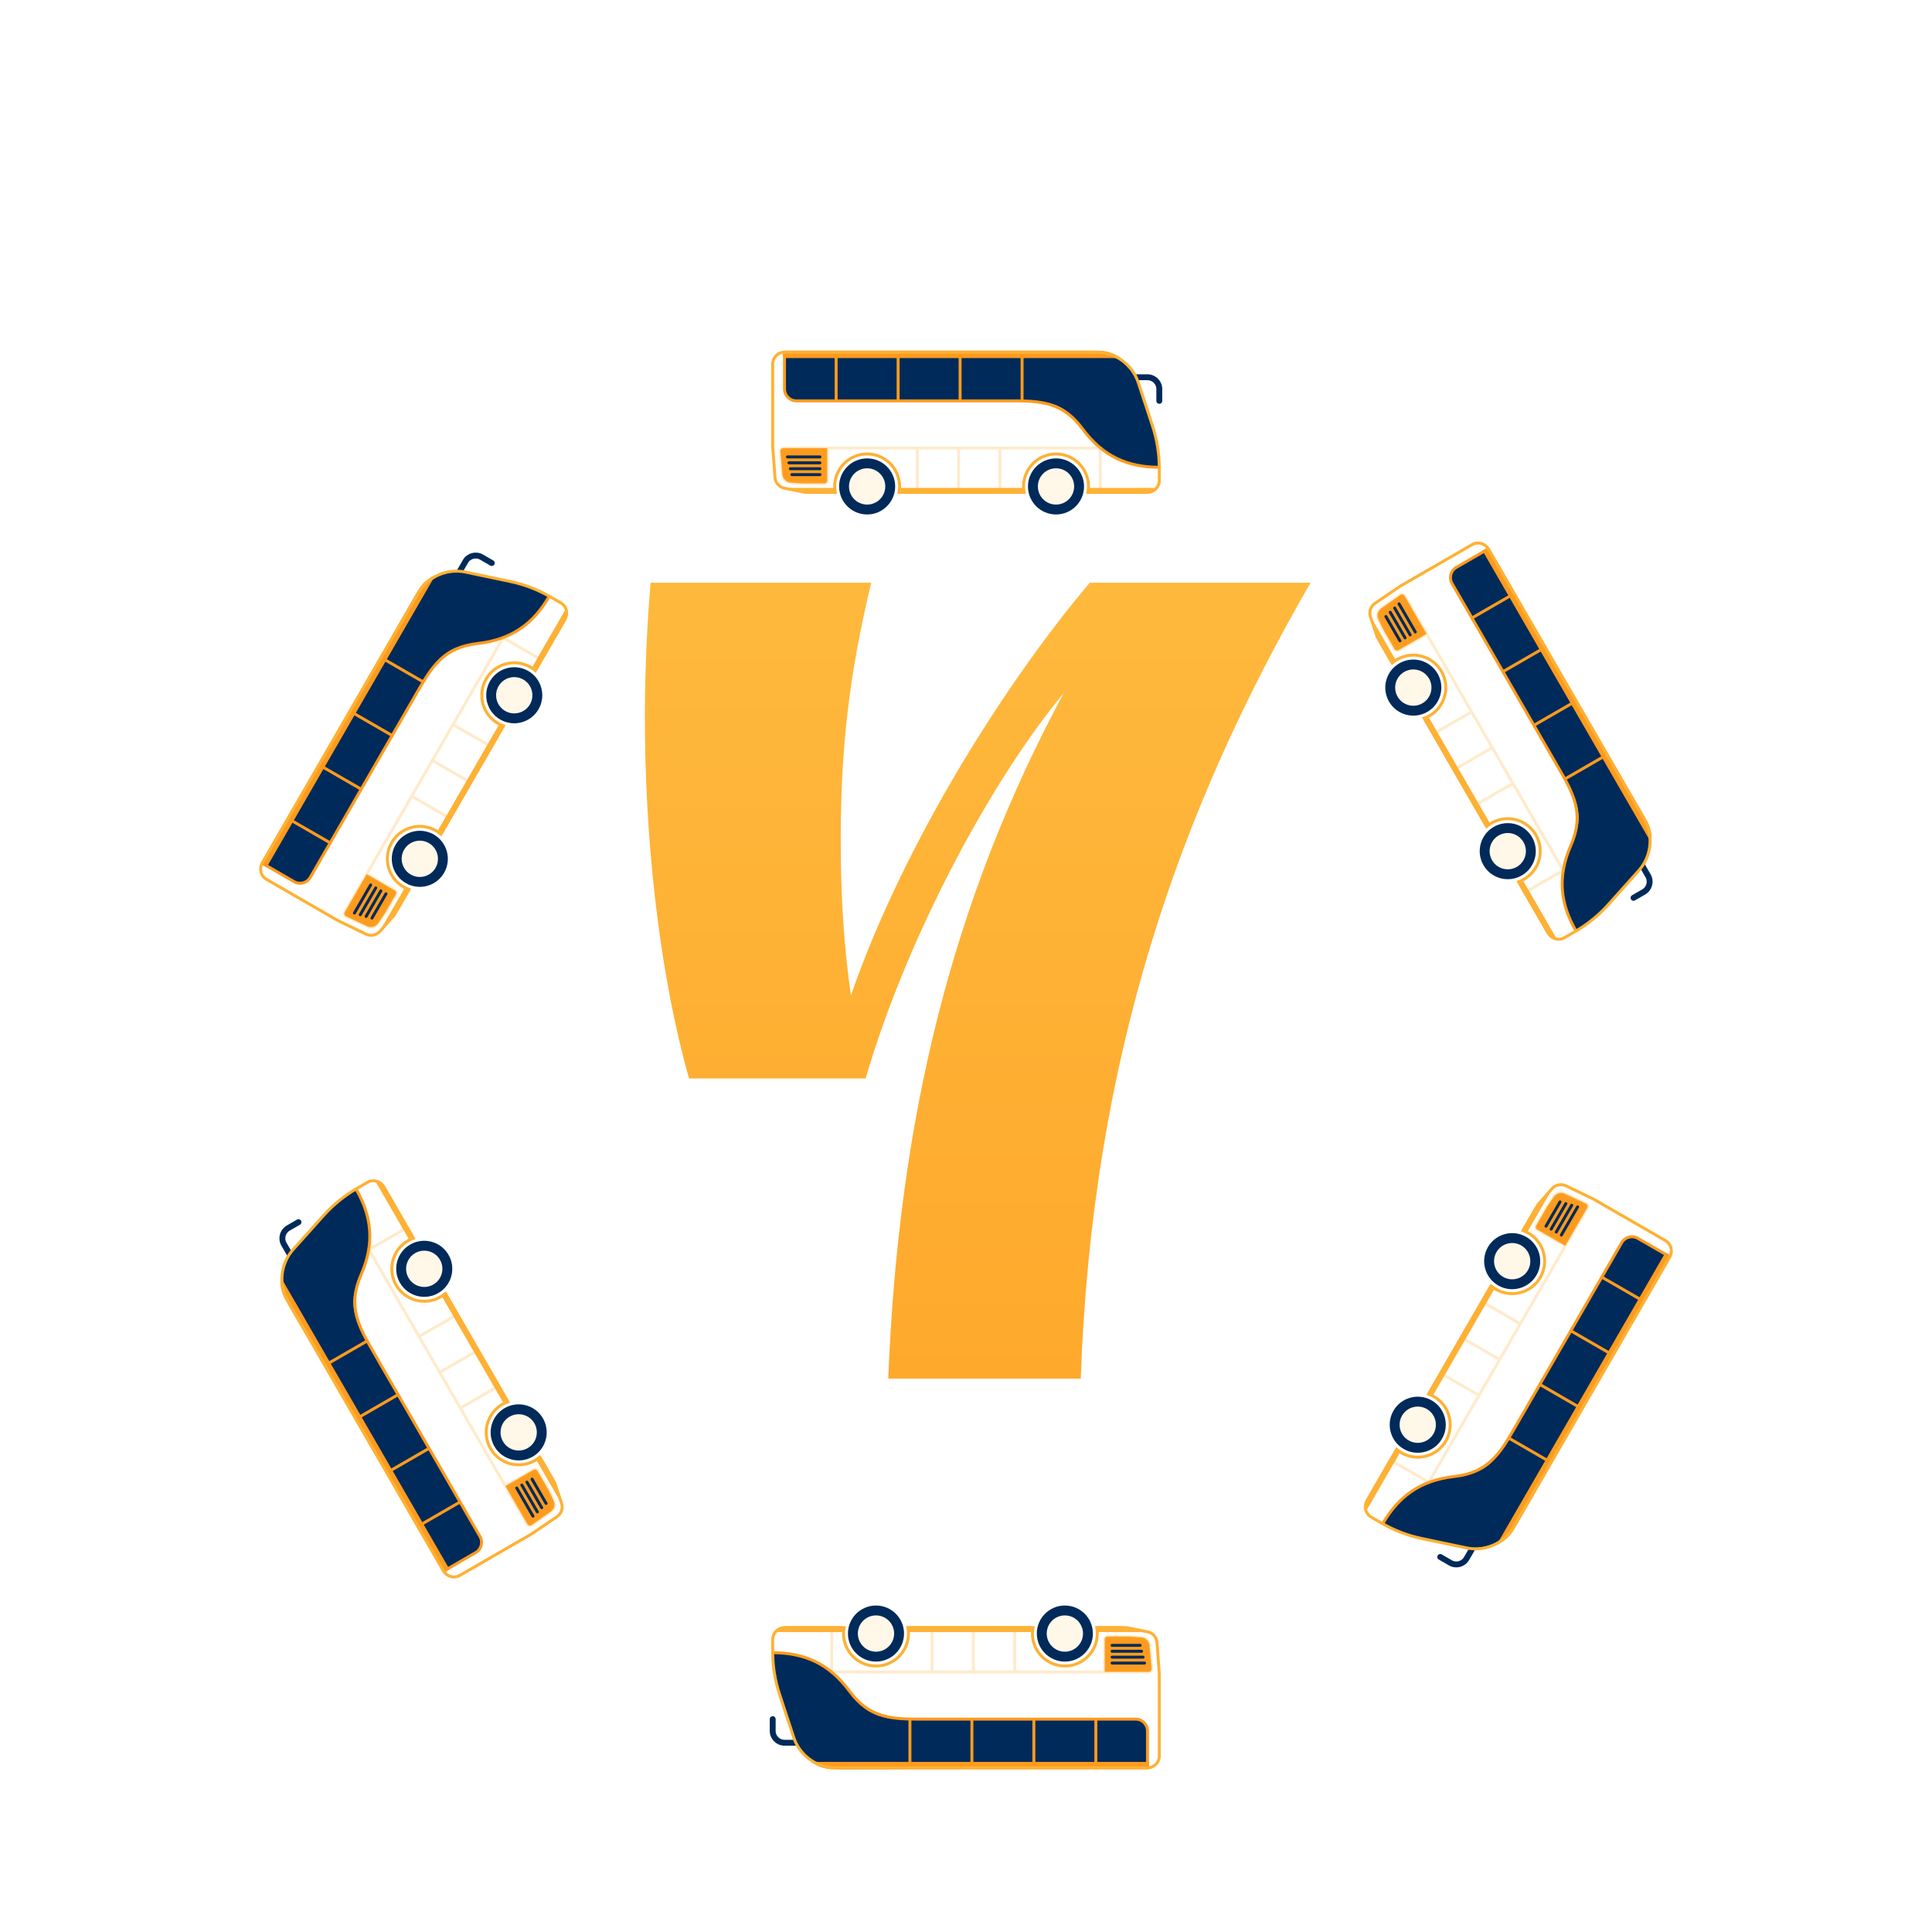 <svg width="534" height="533" viewBox="0 0 534 533" fill="none" xmlns="http://www.w3.org/2000/svg">
<path fill-rule="evenodd" clip-rule="evenodd" d="M301.218 161.071C279.312 186.841 250.213 231.786 235.19 275.157C233.314 261.957 232.376 248.756 232.376 232.101C232.376 207.586 234.566 186.841 240.822 161.071H179.801C179.176 168.929 178.238 182.13 178.238 198.472C178.238 229.587 181.68 266.988 190.441 298.1H239.259C250.524 259.442 273.681 216.071 294.024 191.557C263.041 249.073 248.334 309.414 245.517 381.071H298.714C301.842 292.13 325.94 223.926 362.238 161.071H301.218Z" fill="url(#paint0_linear_1502_16667)"/>
<g filter="url(#filter0_ddd_1502_16667)">
<path d="M313.902 74.279H317.165C318.967 74.279 320.428 75.739 320.428 77.541V80.804" stroke="#002A5A" stroke-width="1.631" stroke-linecap="round"/>
<path fill-rule="evenodd" clip-rule="evenodd" d="M303 67.345C308.288 67.345 312.977 70.742 314.625 75.766L318.557 87.748C319.796 91.523 320.427 95.472 320.427 99.446V102.828C320.427 104.63 318.966 106.09 317.164 106.09L300.703 106.091C300.8 105.562 300.851 105.016 300.851 104.459C300.851 99.504 296.834 95.486 291.878 95.486C286.923 95.486 282.906 99.504 282.906 104.459C282.906 105.016 282.956 105.562 283.054 106.091H248.499C248.596 105.562 248.647 105.016 248.647 104.459C248.647 99.504 244.63 95.486 239.674 95.486C234.719 95.486 230.702 99.504 230.702 104.459C230.702 105.016 230.752 105.562 230.85 106.091L222.545 106.09L216.819 104.945C215.382 104.658 214.313 103.448 214.205 101.987L213.572 93.447V70.608C213.572 68.806 215.033 67.345 216.835 67.345H303Z" fill="white"/>
<path d="M291.878 110.271C295.088 110.271 297.69 107.668 297.69 104.459C297.69 101.249 295.088 98.647 291.878 98.647C288.668 98.647 286.066 101.249 286.066 104.459C286.066 107.668 288.668 110.271 291.878 110.271Z" fill="#FFF7E8"/>
<path fill-rule="evenodd" clip-rule="evenodd" d="M291.878 96.71C296.158 96.71 299.627 100.179 299.627 104.459C299.627 108.739 296.158 112.208 291.878 112.208C287.598 112.208 284.129 108.739 284.129 104.459C284.129 100.179 287.598 96.71 291.878 96.71ZM291.878 99.445C289.109 99.445 286.864 101.69 286.864 104.459C286.864 107.228 289.109 109.473 291.878 109.473C294.647 109.473 296.892 107.228 296.892 104.459C296.892 101.69 294.647 99.445 291.878 99.445Z" fill="#002A5A"/>
<path d="M239.675 110.271C242.885 110.271 245.487 107.669 245.487 104.459C245.487 101.249 242.885 98.647 239.675 98.647C236.465 98.647 233.863 101.249 233.863 104.459C233.863 107.669 236.465 110.271 239.675 110.271Z" fill="#FFF7E8"/>
<path fill-rule="evenodd" clip-rule="evenodd" d="M239.675 96.71C243.954 96.71 247.424 100.179 247.424 104.459C247.424 108.739 243.954 112.208 239.675 112.208C235.395 112.208 231.926 108.739 231.926 104.459C231.926 100.179 235.395 96.71 239.675 96.71ZM239.675 99.445C236.906 99.445 234.661 101.69 234.661 104.459C234.661 107.228 236.906 109.473 239.675 109.473C242.444 109.473 244.689 107.228 244.689 104.459C244.689 101.69 242.444 99.445 239.675 99.445Z" fill="#002A5A"/>
<path fill-rule="evenodd" clip-rule="evenodd" d="M320.428 99.157C310.64 99.157 304.522 95.487 298.812 87.737C293.103 79.989 286.985 80.804 279.236 80.804C259.524 80.804 239.811 80.804 220.099 80.804C218.297 80.804 216.836 79.343 216.836 77.541V67.345L301.45 66.977C307.144 66.953 312.275 70.412 314.388 75.701C318.415 85.785 320.428 93.604 320.428 99.157Z" fill="#002A5A"/>
<path d="M231.111 80.804V68.569" stroke="#FD9B1E" stroke-width="0.816"/>
<path d="M248.24 80.804V68.569" stroke="#FD9B1E" stroke-width="0.816"/>
<path d="M265.369 80.804V68.569" stroke="#FD9B1E" stroke-width="0.816"/>
<path d="M282.498 80.804V68.569" stroke="#FD9B1E" stroke-width="0.816"/>
<path fill-rule="evenodd" clip-rule="evenodd" d="M216.43 66.938C255 66.938 284.093 66.938 303.708 66.938C305.883 66.938 307.922 67.617 309.826 68.977H216.43V66.938Z" fill="#FD9B1E"/>
<path d="M320.428 99.157C311.863 99.157 304.93 96.302 299.22 88.553C293.51 80.804 286.985 80.804 279.236 80.804C259.524 80.804 239.811 80.804 220.099 80.804C218.297 80.804 216.836 79.343 216.836 77.541V67.345" stroke="#FD9B1E" stroke-width="0.816"/>
<path fill-rule="evenodd" clip-rule="evenodd" d="M303 67.345C308.288 67.345 312.977 70.742 314.625 75.766L318.557 87.748C319.796 91.523 320.427 95.472 320.427 99.446V102.828C320.427 104.63 318.966 106.09 317.164 106.09L300.703 106.091C300.8 105.562 300.851 105.016 300.851 104.459C300.851 99.504 296.834 95.486 291.878 95.486C286.923 95.486 282.906 99.504 282.906 104.459C282.906 105.016 282.956 105.562 283.054 106.091H248.499C248.596 105.562 248.647 105.016 248.647 104.459C248.647 99.504 244.63 95.486 239.674 95.486C234.719 95.486 230.702 99.504 230.702 104.459C230.702 105.016 230.752 105.562 230.85 106.091L222.545 106.09L216.819 104.945C215.382 104.658 214.313 103.448 214.205 101.987L213.572 93.447V70.608C213.572 68.806 215.033 67.345 216.835 67.345H303Z" stroke="#FEB134" stroke-width="0.816"/>
<path d="M282.907 104.867V106.498H248.996V104.867H282.907Z" fill="#FEB134"/>
<path fill-rule="evenodd" clip-rule="evenodd" d="M228.665 93.855V102.828C228.665 103.278 228.299 103.643 227.849 103.643H221.731L218.5 103.395C217.305 103.303 216.353 102.36 216.249 101.167L215.691 94.742C215.652 94.293 215.984 93.897 216.433 93.858C216.456 93.856 216.48 93.855 216.503 93.855H225.402H228.665Z" fill="#FD9B1E"/>
<path d="M319.612 104.867L317.165 106.498H301.199V104.867H319.612Z" fill="#FEB134"/>
<path d="M230.704 104.867V106.498H223.771L216.43 104.867H230.704Z" fill="#FEB134"/>
<path opacity="0.25" d="M228.665 94.263V102.828C228.665 103.278 228.299 103.643 227.849 103.643H221.731L218.5 103.395C217.305 103.303 216.353 102.36 216.249 101.167L215.691 94.742C215.652 94.293 215.984 93.897 216.433 93.858C216.456 93.856 216.48 93.855 216.503 93.855H225.402H304.115V105.683" stroke="#FEB134" stroke-width="0.816"/>
<path d="M226.624 99.565H218.467" stroke="#002A5A" stroke-width="0.816" stroke-linecap="round"/>
<path d="M226.623 97.933H218.059" stroke="#002A5A" stroke-width="0.816" stroke-linecap="round"/>
<path d="M226.623 96.302H217.65" stroke="#002A5A" stroke-width="0.816" stroke-linecap="round"/>
<path d="M226.624 101.196H218.875" stroke="#002A5A" stroke-width="0.816" stroke-linecap="round"/>
<path opacity="0.25" d="M253.541 94.263V104.867" stroke="#FEB134" stroke-width="0.816"/>
<path opacity="0.25" d="M264.963 94.263V104.867" stroke="#FEB134" stroke-width="0.816"/>
<path opacity="0.25" d="M276.381 94.263V104.867" stroke="#FEB134" stroke-width="0.816"/>
</g>
<g filter="url(#filter1_ddd_1502_16667)">
<g clip-path="url(#clip0_1502_16667)">
<path d="M453.889 209.259L455.52 212.085C456.421 213.645 455.886 215.641 454.326 216.542L451.5 218.173" stroke="#002A5A" stroke-width="1.631" stroke-linecap="round"/>
<path fill-rule="evenodd" clip-rule="evenodd" d="M454.442 196.352C457.086 200.931 456.489 206.691 452.963 210.631L444.552 220.026C441.901 222.987 438.798 225.508 435.356 227.495L432.427 229.186C430.867 230.087 428.871 229.552 427.97 227.991L419.739 213.735C420.246 213.555 420.744 213.326 421.226 213.048C425.518 210.57 426.988 205.082 424.51 200.791C422.033 196.499 416.545 195.029 412.254 197.507C411.771 197.785 411.324 198.102 410.915 198.451L393.637 168.525C394.144 168.345 394.642 168.116 395.124 167.838C399.416 165.36 400.886 159.873 398.409 155.581C395.931 151.29 390.443 149.819 386.152 152.297C385.669 152.575 385.222 152.892 384.813 153.241L380.661 146.049L378.789 140.517C378.32 139.129 378.833 137.598 380.044 136.774L387.124 131.956L406.903 120.537C408.463 119.636 410.459 120.171 411.36 121.731L454.442 196.352Z" fill="white"/>
<path d="M411.707 208.183C413.312 210.962 416.866 211.915 419.646 210.31C422.426 208.705 423.378 205.151 421.773 202.371C420.168 199.591 416.614 198.639 413.834 200.244C411.054 201.848 410.102 205.403 411.707 208.183Z" fill="#FFF7E8"/>
<path fill-rule="evenodd" clip-rule="evenodd" d="M423.451 201.402C425.591 205.109 424.321 209.848 420.614 211.988C416.908 214.127 412.169 212.858 410.029 209.151C407.889 205.445 409.159 200.706 412.865 198.566C416.572 196.426 421.311 197.696 423.451 201.402ZM421.082 202.77C419.698 200.372 416.631 199.55 414.233 200.934C411.835 202.319 411.013 205.386 412.398 207.784C413.782 210.182 416.849 211.004 419.247 209.619C421.645 208.234 422.467 205.168 421.082 202.77Z" fill="#002A5A"/>
<path d="M385.605 162.972C387.21 165.751 390.765 166.704 393.544 165.099C396.324 163.494 397.276 159.94 395.672 157.16C394.067 154.38 390.512 153.428 387.732 155.033C384.953 156.637 384 160.192 385.605 162.972Z" fill="#FFF7E8"/>
<path fill-rule="evenodd" clip-rule="evenodd" d="M397.349 156.191C399.489 159.897 398.219 164.637 394.513 166.776C390.806 168.916 386.067 167.646 383.927 163.94C381.788 160.234 383.057 155.495 386.764 153.355C390.47 151.215 395.209 152.485 397.349 156.191ZM394.981 157.559C393.596 155.16 390.529 154.339 388.131 155.723C385.733 157.108 384.911 160.174 386.296 162.573C387.681 164.971 390.747 165.792 393.145 164.408C395.543 163.023 396.365 159.957 394.981 157.559Z" fill="#002A5A"/>
<path fill-rule="evenodd" clip-rule="evenodd" d="M435.607 227.349C430.713 218.873 430.833 211.739 434.689 202.92C438.545 194.101 434.78 189.21 430.905 182.5C421.049 165.428 411.193 148.357 401.337 131.285C400.436 129.725 400.97 127.729 402.531 126.828L411.361 121.73L453.986 194.824C456.855 199.743 456.425 205.917 452.9 210.39C446.181 218.92 440.417 224.573 435.607 227.349Z" fill="#002A5A"/>
<path d="M406.841 140.822L417.438 134.704" stroke="#FD9B1E" stroke-width="0.816"/>
<path d="M415.408 155.656L426.004 149.539" stroke="#FD9B1E" stroke-width="0.816"/>
<path d="M423.972 170.49L434.568 164.373" stroke="#FD9B1E" stroke-width="0.816"/>
<path d="M432.537 185.325L443.133 179.207" stroke="#FD9B1E" stroke-width="0.816"/>
<path fill-rule="evenodd" clip-rule="evenodd" d="M411.51 121.174C430.795 154.577 445.341 179.772 455.149 196.76C456.237 198.643 456.667 200.749 456.442 203.077L409.744 122.194L411.51 121.174Z" fill="#FD9B1E"/>
<path d="M435.608 227.349C431.325 219.932 430.331 212.5 434.187 203.681C438.043 194.861 434.78 189.21 430.906 182.499C421.049 165.428 411.193 148.356 401.337 131.285C400.436 129.724 400.971 127.729 402.531 126.828L411.361 121.73" stroke="#FD9B1E" stroke-width="0.816"/>
<path fill-rule="evenodd" clip-rule="evenodd" d="M454.442 196.352C457.086 200.931 456.489 206.69 452.963 210.63L444.552 220.025C441.901 222.986 438.798 225.507 435.356 227.494L432.427 229.185C430.867 230.086 428.871 229.551 427.97 227.991L419.739 213.735C420.246 213.554 420.744 213.326 421.226 213.047C425.518 210.569 426.988 205.082 424.51 200.79C422.033 196.499 416.545 195.028 412.254 197.506C411.771 197.785 411.324 198.101 410.915 198.45L393.637 168.525C394.144 168.344 394.642 168.116 395.124 167.837C399.416 165.359 400.886 159.872 398.409 155.58C395.931 151.289 390.443 149.818 386.152 152.296C385.669 152.575 385.222 152.891 384.813 153.24L380.661 146.048L378.789 140.516C378.32 139.128 378.833 137.598 380.044 136.773L387.124 131.956L406.903 120.536C408.463 119.635 410.459 120.17 411.36 121.73L454.442 196.352Z" stroke="#FEB134" stroke-width="0.816"/>
<path d="M411.901 197.71L410.488 198.525L393.533 169.158L394.945 168.342L411.901 197.71Z" fill="#FEB134"/>
<path fill-rule="evenodd" clip-rule="evenodd" d="M394.317 145.229L386.546 149.715C386.156 149.94 385.657 149.807 385.432 149.417L382.373 144.119L380.973 141.196C380.455 140.115 380.795 138.819 381.777 138.133L387.062 134.436C387.431 134.178 387.94 134.268 388.198 134.637C388.212 134.657 388.224 134.676 388.236 134.697L392.685 142.403L394.317 145.229Z" fill="#FD9B1E"/>
<path d="M430.255 229.498L427.619 228.195L419.636 214.368L421.049 213.552L430.255 229.498Z" fill="#FEB134"/>
<path d="M385.799 152.501L384.387 153.316L380.92 147.312L378.662 140.138L385.799 152.501Z" fill="#FEB134"/>
<path opacity="0.25" d="M393.963 145.433L386.546 149.715C386.156 149.94 385.657 149.807 385.432 149.417L382.373 144.119L380.973 141.196C380.455 140.115 380.795 138.819 381.777 138.133L387.062 134.436C387.431 134.178 387.94 134.268 388.198 134.637C388.212 134.657 388.224 134.676 388.236 134.697L392.685 142.403L432.042 210.571L421.799 216.485" stroke="#FEB134" stroke-width="0.816"/>
<path d="M388.352 146.316L384.273 139.252" stroke="#002A5A" stroke-width="0.816" stroke-linecap="round"/>
<path d="M389.765 145.5L385.482 138.083" stroke="#002A5A" stroke-width="0.816" stroke-linecap="round"/>
<path d="M391.176 144.684L386.689 136.913" stroke="#002A5A" stroke-width="0.816" stroke-linecap="round"/>
<path d="M386.939 147.132L383.064 140.421" stroke="#002A5A" stroke-width="0.816" stroke-linecap="round"/>
<path opacity="0.25" d="M406.402 166.977L397.219 172.279" stroke="#FEB134" stroke-width="0.816"/>
<path opacity="0.25" d="M412.113 176.868L402.93 182.17" stroke="#FEB134" stroke-width="0.816"/>
<path opacity="0.25" d="M417.822 186.757L408.639 192.059" stroke="#FEB134" stroke-width="0.816"/>
</g>
</g>
<g filter="url(#filter2_ddd_1502_16667)">
<g clip-path="url(#clip1_1502_16667)">
<path d="M406.988 397.981L405.357 400.807C404.456 402.367 402.46 402.902 400.9 402.001L398.074 400.37" stroke="#002A5A" stroke-width="1.631" stroke-linecap="round"/>
<path fill-rule="evenodd" clip-rule="evenodd" d="M418.442 392.007C415.799 396.586 410.512 398.949 405.337 397.864L392.995 395.278C389.106 394.463 385.37 393.036 381.929 391.049L379 389.358C377.44 388.457 376.905 386.461 377.806 384.901L386.037 370.644C386.446 370.993 386.893 371.31 387.376 371.589C391.667 374.066 397.155 372.596 399.632 368.304C402.11 364.013 400.64 358.525 396.348 356.048C395.866 355.769 395.368 355.54 394.861 355.36L412.138 325.435C412.548 325.783 412.995 326.1 413.478 326.379C417.769 328.856 423.257 327.386 425.734 323.094C428.212 318.803 426.742 313.315 422.45 310.838C421.968 310.559 421.47 310.33 420.963 310.15L425.116 302.958L428.971 298.572C429.938 297.471 431.52 297.15 432.84 297.787L440.551 301.509L460.331 312.929C461.891 313.83 462.426 315.825 461.525 317.386L418.442 392.007Z" fill="white"/>
<path d="M386.829 360.913C385.224 363.693 386.176 367.247 388.956 368.852C391.736 370.457 395.29 369.505 396.895 366.725C398.5 363.945 397.547 360.391 394.768 358.786C391.988 357.181 388.434 358.134 386.829 360.913Z" fill="#FFF7E8"/>
<path fill-rule="evenodd" clip-rule="evenodd" d="M398.573 367.693C396.433 371.399 391.694 372.669 387.987 370.529C384.281 368.39 383.011 363.65 385.151 359.944C387.291 356.238 392.03 354.968 395.736 357.108C399.443 359.248 400.713 363.987 398.573 367.693ZM396.204 366.326C397.589 363.927 396.767 360.861 394.369 359.476C391.971 358.092 388.904 358.913 387.52 361.311C386.135 363.71 386.957 366.776 389.355 368.161C391.753 369.545 394.82 368.724 396.204 366.326Z" fill="#002A5A"/>
<path d="M412.93 315.702C411.325 318.482 412.278 322.036 415.057 323.641C417.837 325.246 421.392 324.294 422.996 321.514C424.601 318.734 423.649 315.18 420.869 313.575C418.089 311.97 414.535 312.923 412.93 315.702Z" fill="#FFF7E8"/>
<path fill-rule="evenodd" clip-rule="evenodd" d="M424.674 322.482C422.534 326.189 417.795 327.459 414.089 325.319C410.383 323.179 409.113 318.44 411.253 314.733C413.392 311.027 418.132 309.757 421.838 311.897C425.544 314.037 426.814 318.776 424.674 322.482ZM422.306 321.115C423.69 318.717 422.869 315.65 420.471 314.266C418.072 312.881 415.006 313.703 413.621 316.101C412.237 318.499 413.058 321.566 415.456 322.95C417.855 324.335 420.921 323.513 422.306 321.115Z" fill="#002A5A"/>
<path fill-rule="evenodd" clip-rule="evenodd" d="M382.181 391.195C387.075 382.718 393.313 379.255 402.879 378.185C412.444 377.115 414.797 371.409 418.671 364.698C428.528 347.626 438.384 330.555 448.24 313.483C449.141 311.923 451.136 311.388 452.697 312.289L461.527 317.387L419.539 390.849C416.713 395.793 411.151 398.507 405.515 397.692C394.768 396.137 386.991 393.972 382.181 391.195Z" fill="#002A5A"/>
<path d="M442.734 323.02L453.33 329.137" stroke="#FD9B1E" stroke-width="0.816"/>
<path d="M434.168 337.854L444.764 343.972" stroke="#FD9B1E" stroke-width="0.816"/>
<path d="M425.603 352.688L436.199 358.806" stroke="#FD9B1E" stroke-width="0.816"/>
<path d="M417.039 367.522L427.635 373.64" stroke="#FD9B1E" stroke-width="0.816"/>
<path fill-rule="evenodd" clip-rule="evenodd" d="M462.082 317.238C442.797 350.64 428.25 375.836 418.443 392.823C417.355 394.707 415.747 396.133 413.618 397.101L460.316 316.218L462.082 317.238Z" fill="#FD9B1E"/>
<path d="M382.181 391.195C386.464 383.778 392.403 379.201 401.969 378.13C411.534 377.06 414.797 371.409 418.672 364.698C428.528 347.626 438.384 330.555 448.24 313.483C449.141 311.923 451.137 311.388 452.697 312.289L461.527 317.387" stroke="#FD9B1E" stroke-width="0.816"/>
<path fill-rule="evenodd" clip-rule="evenodd" d="M418.442 392.007C415.799 396.586 410.512 398.949 405.337 397.864L392.995 395.278C389.106 394.463 385.37 393.036 381.929 391.049L379 389.358C377.44 388.457 376.905 386.461 377.806 384.901L386.037 370.644C386.446 370.993 386.893 371.31 387.376 371.589C391.667 374.066 397.155 372.596 399.632 368.304C402.11 364.013 400.64 358.525 396.348 356.048C395.866 355.769 395.368 355.54 394.861 355.36L412.138 325.435C412.548 325.783 412.995 326.1 413.478 326.379C417.769 328.856 423.257 327.386 425.734 323.094C428.212 318.803 426.742 313.315 422.45 310.838C421.968 310.559 421.47 310.33 420.963 310.15L425.116 302.958L428.971 298.572C429.938 297.471 431.52 297.15 432.84 297.787L440.551 301.509L460.331 312.929C461.891 313.83 462.426 315.825 461.525 317.386L418.442 392.007Z" stroke="#FEB134" stroke-width="0.816"/>
<path d="M395.996 355.845L394.583 355.029L411.538 325.662L412.951 326.477L395.996 355.845Z" fill="#FEB134"/>
<path fill-rule="evenodd" clip-rule="evenodd" d="M432.652 314.375L424.882 309.889C424.492 309.663 424.358 309.165 424.583 308.774L427.642 303.476L429.473 300.802C430.15 299.814 431.442 299.46 432.528 299.967L438.371 302.696C438.78 302.887 438.956 303.372 438.765 303.78C438.755 303.802 438.745 303.822 438.733 303.843L434.283 311.549L432.652 314.375Z" fill="#FD9B1E"/>
<path d="M377.643 387.633L377.454 384.698L385.437 370.872L386.85 371.688L377.643 387.633Z" fill="#FEB134"/>
<path d="M422.097 310.636L420.684 309.82L424.151 303.816L429.234 298.274L422.097 310.636Z" fill="#FEB134"/>
<path opacity="0.25" d="M432.299 314.171L424.882 309.889C424.492 309.663 424.358 309.165 424.583 308.774L427.642 303.476L429.473 300.802C430.15 299.814 431.442 299.46 432.528 299.967L438.371 302.696C438.78 302.887 438.956 303.372 438.765 303.78C438.755 303.802 438.745 303.822 438.733 303.843L434.283 311.549L394.927 379.717L384.684 373.804" stroke="#FEB134" stroke-width="0.816"/>
<path d="M428.73 309.753L432.809 302.689" stroke="#002A5A" stroke-width="0.816" stroke-linecap="round"/>
<path d="M430.141 310.568L434.424 303.151" stroke="#002A5A" stroke-width="0.816" stroke-linecap="round"/>
<path d="M431.555 311.383L436.041 303.613" stroke="#002A5A" stroke-width="0.816" stroke-linecap="round"/>
<path d="M427.315 308.937L431.189 302.226" stroke="#002A5A" stroke-width="0.816" stroke-linecap="round"/>
<path opacity="0.25" d="M419.861 335.714L410.678 330.412" stroke="#FEB134" stroke-width="0.816"/>
<path opacity="0.25" d="M414.15 345.605L404.967 340.303" stroke="#FEB134" stroke-width="0.816"/>
<path opacity="0.25" d="M408.441 355.495L399.258 350.193" stroke="#FEB134" stroke-width="0.816"/>
</g>
</g>
<g filter="url(#filter3_ddd_1502_16667)">
<path d="M220.098 451.721L216.835 451.721C215.033 451.721 213.572 450.261 213.572 448.459L213.572 445.196" stroke="#002A5A" stroke-width="1.631" stroke-linecap="round"/>
<path fill-rule="evenodd" clip-rule="evenodd" d="M231 458.655C225.712 458.655 221.023 455.258 219.375 450.234L215.443 438.252C214.204 434.477 213.573 430.528 213.573 426.554L213.573 423.172C213.573 421.37 215.034 419.91 216.836 419.91L233.297 419.909C233.2 420.438 233.149 420.984 233.149 421.541C233.149 426.496 237.166 430.513 242.122 430.513C247.077 430.513 251.094 426.496 251.094 421.541C251.094 420.984 251.044 420.438 250.946 419.909L285.501 419.909C285.404 420.438 285.353 420.984 285.353 421.541C285.353 426.496 289.37 430.513 294.326 430.513C299.281 430.513 303.298 426.496 303.298 421.541C303.298 420.984 303.248 420.438 303.15 419.909L311.455 419.91L317.181 421.055C318.618 421.342 319.687 422.552 319.795 424.013L320.428 432.553L320.428 455.392C320.428 457.194 318.967 458.655 317.165 458.655L231 458.655Z" fill="white"/>
<path d="M242.122 415.73C238.912 415.73 236.31 418.332 236.31 421.542C236.31 424.751 238.912 427.353 242.122 427.353C245.332 427.353 247.934 424.751 247.934 421.542C247.934 418.332 245.332 415.73 242.122 415.73Z" fill="#FFF7E8"/>
<path fill-rule="evenodd" clip-rule="evenodd" d="M242.122 429.29C237.842 429.29 234.373 425.821 234.373 421.541C234.373 417.262 237.842 413.792 242.122 413.792C246.402 413.792 249.871 417.262 249.871 421.541C249.871 425.821 246.402 429.29 242.122 429.29ZM242.122 426.555C244.891 426.555 247.136 424.31 247.136 421.541C247.136 418.772 244.891 416.527 242.122 416.527C239.353 416.527 237.108 418.772 237.108 421.541C237.108 424.31 239.353 426.555 242.122 426.555Z" fill="#002A5A"/>
<path d="M294.325 415.729C291.115 415.729 288.513 418.332 288.513 421.541C288.513 424.751 291.115 427.353 294.325 427.353C297.535 427.353 300.137 424.751 300.137 421.541C300.137 418.332 297.535 415.729 294.325 415.729Z" fill="#FFF7E8"/>
<path fill-rule="evenodd" clip-rule="evenodd" d="M294.325 429.29C290.046 429.29 286.576 425.821 286.576 421.541C286.576 417.262 290.046 413.792 294.325 413.792C298.605 413.792 302.074 417.262 302.074 421.541C302.074 425.821 298.605 429.29 294.325 429.29ZM294.325 426.555C297.094 426.555 299.339 424.31 299.339 421.541C299.339 418.772 297.094 416.527 294.325 416.527C291.556 416.527 289.311 418.772 289.311 421.541C289.311 424.31 291.556 426.555 294.325 426.555Z" fill="#002A5A"/>
<path fill-rule="evenodd" clip-rule="evenodd" d="M213.572 426.843C223.36 426.843 229.478 430.514 235.188 438.263C240.897 446.012 247.015 445.196 254.764 445.196C274.476 445.196 294.189 445.196 313.901 445.196C315.703 445.196 317.164 446.657 317.164 448.459L317.164 458.655L232.55 459.023C226.856 459.047 221.725 455.588 219.612 450.299C215.585 440.215 213.572 432.396 213.572 426.843Z" fill="#002A5A"/>
<path d="M302.889 445.196L302.889 457.431" stroke="#FD9B1E" stroke-width="0.816"/>
<path d="M285.76 445.196L285.76 457.431" stroke="#FD9B1E" stroke-width="0.816"/>
<path d="M268.631 445.196L268.631 457.431" stroke="#FD9B1E" stroke-width="0.816"/>
<path d="M251.502 445.196L251.502 457.431" stroke="#FD9B1E" stroke-width="0.816"/>
<path fill-rule="evenodd" clip-rule="evenodd" d="M317.57 459.063C279 459.063 249.907 459.063 230.292 459.063C228.117 459.063 226.078 458.383 224.174 457.023L317.57 457.023L317.57 459.063Z" fill="#FD9B1E"/>
<path d="M213.572 426.843C222.137 426.843 229.07 429.698 234.78 437.447C240.49 445.196 247.015 445.196 254.764 445.196C274.476 445.196 294.189 445.196 313.901 445.196C315.703 445.196 317.164 446.657 317.164 448.459L317.164 458.655" stroke="#FD9B1E" stroke-width="0.816"/>
<path fill-rule="evenodd" clip-rule="evenodd" d="M231 458.655C225.712 458.655 221.023 455.258 219.375 450.234L215.443 438.252C214.204 434.477 213.573 430.528 213.573 426.554L213.573 423.172C213.573 421.37 215.034 419.91 216.836 419.91L233.297 419.909C233.2 420.438 233.149 420.984 233.149 421.541C233.149 426.496 237.166 430.514 242.122 430.514C247.077 430.514 251.094 426.496 251.094 421.541C251.094 420.984 251.044 420.438 250.946 419.909L285.501 419.909C285.404 420.438 285.353 420.984 285.353 421.541C285.353 426.496 289.37 430.514 294.326 430.514C299.281 430.514 303.298 426.496 303.298 421.541C303.298 420.984 303.248 420.438 303.15 419.909L311.455 419.91L317.181 421.055C318.618 421.342 319.687 422.552 319.795 424.013L320.428 432.553L320.428 455.392C320.428 457.194 318.967 458.655 317.165 458.655L231 458.655Z" stroke="#FEB134" stroke-width="0.816"/>
<path d="M251.093 421.133L251.093 419.502L285.004 419.502L285.004 421.133L251.093 421.133Z" fill="#FEB134"/>
<path fill-rule="evenodd" clip-rule="evenodd" d="M305.335 432.145L305.335 423.172C305.335 422.722 305.701 422.357 306.151 422.357L312.269 422.357L315.5 422.605C316.695 422.697 317.647 423.64 317.751 424.833L318.309 431.259C318.348 431.707 318.016 432.103 317.567 432.142C317.544 432.144 317.52 432.145 317.497 432.145L308.598 432.145L305.335 432.145Z" fill="#FD9B1E"/>
<path d="M214.388 421.133L216.835 419.502L232.801 419.502L232.801 421.133L214.388 421.133Z" fill="#FEB134"/>
<path d="M303.296 421.133L303.296 419.502L310.229 419.502L317.57 421.133L303.296 421.133Z" fill="#FEB134"/>
<path opacity="0.25" d="M305.335 431.737L305.335 423.172C305.335 422.722 305.701 422.357 306.151 422.357L312.269 422.357L315.5 422.605C316.695 422.697 317.647 423.64 317.751 424.833L318.309 431.259C318.348 431.707 318.016 432.103 317.567 432.142C317.544 432.144 317.52 432.145 317.497 432.145L308.598 432.145L229.885 432.145L229.885 420.317" stroke="#FEB134" stroke-width="0.816"/>
<path d="M307.376 426.436L315.533 426.436" stroke="#002A5A" stroke-width="0.816" stroke-linecap="round"/>
<path d="M307.377 428.067L315.941 428.067" stroke="#002A5A" stroke-width="0.816" stroke-linecap="round"/>
<path d="M307.377 429.698L316.35 429.698" stroke="#002A5A" stroke-width="0.816" stroke-linecap="round"/>
<path d="M307.376 424.804L315.125 424.804" stroke="#002A5A" stroke-width="0.816" stroke-linecap="round"/>
<path opacity="0.25" d="M280.459 431.737L280.459 421.133" stroke="#FEB134" stroke-width="0.816"/>
<path opacity="0.25" d="M269.037 431.737L269.037 421.133" stroke="#FEB134" stroke-width="0.816"/>
<path opacity="0.25" d="M257.619 431.737L257.619 421.133" stroke="#FEB134" stroke-width="0.816"/>
</g>
<g filter="url(#filter4_ddd_1502_16667)">
<g clip-path="url(#clip2_1502_16667)">
<path d="M80.111 316.741L78.48 313.915C77.579 312.355 78.114 310.359 79.674 309.458L82.5 307.827" stroke="#002A5A" stroke-width="1.631" stroke-linecap="round"/>
<path fill-rule="evenodd" clip-rule="evenodd" d="M79.558 329.648C76.914 325.069 77.511 319.309 81.037 315.37L89.448 305.974C92.099 303.013 95.203 300.492 98.644 298.505L101.573 296.815C103.133 295.914 105.129 296.448 106.03 298.009L114.261 312.265C113.754 312.445 113.256 312.674 112.774 312.953C108.482 315.43 107.012 320.918 109.49 325.209C111.967 329.501 117.455 330.971 121.746 328.493C122.229 328.215 122.676 327.898 123.085 327.549L140.363 357.475C139.856 357.655 139.358 357.884 138.876 358.162C134.584 360.64 133.114 366.128 135.591 370.419C138.069 374.711 143.557 376.181 147.848 373.703C148.331 373.425 148.778 373.108 149.187 372.759L153.339 379.952L155.211 385.483C155.68 386.871 155.167 388.402 153.956 389.226L146.876 394.044L127.097 405.463C125.537 406.364 123.541 405.83 122.64 404.269L79.558 329.648Z" fill="white"/>
<path d="M122.293 317.817C120.688 315.038 117.134 314.085 114.354 315.69C111.574 317.295 110.622 320.849 112.227 323.629C113.832 326.409 117.386 327.361 120.166 325.756C122.946 324.152 123.898 320.597 122.293 317.817Z" fill="#FFF7E8"/>
<path fill-rule="evenodd" clip-rule="evenodd" d="M110.549 324.598C108.409 320.892 109.679 316.152 113.386 314.013C117.092 311.873 121.831 313.143 123.971 316.849C126.111 320.555 124.841 325.294 121.135 327.434C117.428 329.574 112.689 328.304 110.549 324.598ZM112.918 323.231C114.302 325.629 117.369 326.45 119.767 325.066C122.165 323.681 122.987 320.615 121.602 318.216C120.218 315.818 117.151 314.997 114.753 316.381C112.355 317.766 111.533 320.832 112.918 323.231Z" fill="#002A5A"/>
<path d="M148.395 363.028C146.79 360.248 143.235 359.296 140.456 360.901C137.676 362.506 136.724 366.06 138.328 368.84C139.933 371.62 143.488 372.572 146.268 370.967C149.047 369.362 150 365.808 148.395 363.028Z" fill="#FFF7E8"/>
<path fill-rule="evenodd" clip-rule="evenodd" d="M136.651 369.809C134.511 366.103 135.781 361.363 139.487 359.224C143.194 357.084 147.933 358.354 150.073 362.06C152.212 365.766 150.943 370.505 147.236 372.645C143.53 374.785 138.791 373.515 136.651 369.809ZM139.019 368.441C140.404 370.84 143.471 371.661 145.869 370.277C148.267 368.892 149.089 365.826 147.704 363.427C146.319 361.029 143.253 360.208 140.855 361.592C138.457 362.977 137.635 366.043 139.019 368.441Z" fill="#002A5A"/>
<path fill-rule="evenodd" clip-rule="evenodd" d="M98.393 298.651C103.287 307.127 103.167 314.261 99.311 323.08C95.455 331.899 99.22 336.79 103.095 343.5C112.951 360.572 122.807 377.643 132.663 394.715C133.564 396.275 133.03 398.271 131.469 399.172L122.639 404.27L80.014 331.176C77.145 326.257 77.575 320.083 81.1 315.61C87.819 307.08 93.583 301.427 98.393 298.651Z" fill="#002A5A"/>
<path d="M127.159 385.178L116.562 391.296" stroke="#FD9B1E" stroke-width="0.816"/>
<path d="M118.594 370.344L107.998 376.461" stroke="#FD9B1E" stroke-width="0.816"/>
<path d="M110.028 355.509L99.432 361.627" stroke="#FD9B1E" stroke-width="0.816"/>
<path d="M101.463 340.675L90.867 346.793" stroke="#FD9B1E" stroke-width="0.816"/>
<path fill-rule="evenodd" clip-rule="evenodd" d="M122.49 404.826C103.205 371.423 88.659 346.228 78.851 329.24C77.763 327.357 77.332 325.251 77.558 322.923L124.256 403.806L122.49 404.826Z" fill="#FD9B1E"/>
<path d="M98.392 298.651C102.675 306.068 103.669 313.5 99.813 322.319C95.957 331.138 99.22 336.79 103.094 343.501C112.951 360.572 122.807 377.643 132.663 394.715C133.564 396.275 133.029 398.271 131.469 399.172L122.639 404.27" stroke="#FD9B1E" stroke-width="0.816"/>
<path fill-rule="evenodd" clip-rule="evenodd" d="M79.558 329.649C76.914 325.069 77.511 319.31 81.037 315.37L89.448 305.975C92.099 303.014 95.203 300.493 98.644 298.506L101.573 296.815C103.133 295.914 105.129 296.449 106.03 298.009L114.261 312.265C113.754 312.446 113.256 312.675 112.774 312.953C108.482 315.431 107.012 320.918 109.49 325.21C111.967 329.501 117.455 330.972 121.746 328.494C122.229 328.215 122.676 327.899 123.085 327.55L140.363 357.475C139.856 357.656 139.358 357.884 138.876 358.163C134.584 360.641 133.114 366.128 135.591 370.42C138.069 374.711 143.557 376.182 147.848 373.704C148.331 373.425 148.778 373.109 149.187 372.76L153.339 379.952L155.211 385.484C155.68 386.872 155.167 388.402 153.956 389.227L146.876 394.044L127.097 405.464C125.537 406.365 123.541 405.83 122.64 404.27L79.558 329.649Z" stroke="#FEB134" stroke-width="0.816"/>
<path d="M122.099 328.291L123.512 327.475L140.467 356.843L139.055 357.658L122.099 328.291Z" fill="#FEB134"/>
<path fill-rule="evenodd" clip-rule="evenodd" d="M139.683 380.771L147.454 376.285C147.844 376.06 148.343 376.193 148.568 376.584L151.627 381.882L153.027 384.805C153.545 385.885 153.205 387.181 152.223 387.867L146.938 391.564C146.569 391.822 146.06 391.732 145.802 391.363C145.788 391.344 145.776 391.324 145.764 391.303L141.315 383.597L139.683 380.771Z" fill="#FD9B1E"/>
<path d="M103.745 296.502L106.381 297.806L114.364 311.632L112.951 312.448L103.745 296.502Z" fill="#FEB134"/>
<path d="M148.201 373.5L149.613 372.684L153.08 378.688L155.338 385.862L148.201 373.5Z" fill="#FEB134"/>
<path opacity="0.25" d="M140.037 380.567L147.454 376.285C147.844 376.06 148.343 376.193 148.568 376.584L151.627 381.882L153.027 384.805C153.545 385.885 153.205 387.181 152.223 387.867L146.938 391.564C146.569 391.822 146.06 391.732 145.802 391.363C145.788 391.344 145.776 391.324 145.764 391.303L141.315 383.597L101.958 315.429L112.201 309.515" stroke="#FEB134" stroke-width="0.816"/>
<path d="M145.648 379.684L149.727 386.748" stroke="#002A5A" stroke-width="0.816" stroke-linecap="round"/>
<path d="M144.235 380.5L148.518 387.917" stroke="#002A5A" stroke-width="0.816" stroke-linecap="round"/>
<path d="M142.824 381.316L147.311 389.087" stroke="#002A5A" stroke-width="0.816" stroke-linecap="round"/>
<path d="M147.061 378.868L150.936 385.579" stroke="#002A5A" stroke-width="0.816" stroke-linecap="round"/>
<path opacity="0.25" d="M127.598 359.023L136.781 353.721" stroke="#FEB134" stroke-width="0.816"/>
<path opacity="0.25" d="M121.887 349.132L131.07 343.83" stroke="#FEB134" stroke-width="0.816"/>
<path opacity="0.25" d="M116.178 339.243L125.361 333.941" stroke="#FEB134" stroke-width="0.816"/>
</g>
</g>
<g filter="url(#filter5_ddd_1502_16667)">
<g clip-path="url(#clip3_1502_16667)">
<path d="M127.012 128.019L128.643 125.194C129.544 123.633 131.54 123.098 133.1 123.999L135.926 125.631" stroke="#002A5A" stroke-width="1.631" stroke-linecap="round"/>
<path fill-rule="evenodd" clip-rule="evenodd" d="M115.558 133.994C118.201 129.415 123.488 127.052 128.663 128.136L141.005 130.722C144.894 131.537 148.63 132.965 152.071 134.952L155 136.643C156.56 137.544 157.095 139.539 156.194 141.1L147.963 155.356C147.554 155.007 147.107 154.691 146.624 154.412C142.333 151.934 136.845 153.405 134.368 157.696C131.89 161.988 133.36 167.475 137.652 169.953C138.134 170.231 138.632 170.46 139.139 170.641L121.862 200.566C121.452 200.217 121.005 199.9 120.522 199.622C116.231 197.144 110.743 198.615 108.266 202.906C105.788 207.198 107.258 212.685 111.55 215.163C112.032 215.441 112.53 215.67 113.037 215.85L108.884 223.043L105.029 227.429C104.062 228.529 102.48 228.85 101.16 228.213L93.449 224.491L73.669 213.072C72.109 212.171 71.574 210.175 72.475 208.615L115.558 133.994Z" fill="white"/>
<path d="M147.171 165.087C148.776 162.308 147.824 158.753 145.044 157.148C142.264 155.543 138.71 156.496 137.105 159.275C135.5 162.055 136.453 165.61 139.232 167.214C142.012 168.819 145.566 167.867 147.171 165.087Z" fill="#FFF7E8"/>
<path fill-rule="evenodd" clip-rule="evenodd" d="M135.427 158.307C137.567 154.601 142.306 153.331 146.013 155.471C149.719 157.611 150.989 162.35 148.849 166.056C146.709 169.763 141.97 171.033 138.264 168.893C134.557 166.753 133.287 162.014 135.427 158.307ZM137.796 159.675C136.411 162.073 137.233 165.14 139.631 166.524C142.029 167.909 145.096 167.087 146.48 164.689C147.865 162.291 147.043 159.224 144.645 157.84C142.247 156.455 139.18 157.277 137.796 159.675Z" fill="#002A5A"/>
<path d="M121.068 210.298C122.673 207.518 121.72 203.964 118.941 202.359C116.161 200.754 112.606 201.706 111.002 204.486C109.397 207.266 110.349 210.82 113.129 212.425C115.909 214.03 119.463 213.078 121.068 210.298Z" fill="#FFF7E8"/>
<path fill-rule="evenodd" clip-rule="evenodd" d="M109.324 203.518C111.464 199.812 116.203 198.542 119.909 200.682C123.615 202.822 124.885 207.561 122.745 211.267C120.606 214.973 115.866 216.243 112.16 214.104C108.454 211.964 107.184 207.224 109.324 203.518ZM111.692 204.886C110.308 207.284 111.129 210.35 113.528 211.735C115.926 213.12 118.992 212.298 120.377 209.9C121.761 207.502 120.94 204.435 118.542 203.05C116.143 201.666 113.077 202.487 111.692 204.886Z" fill="#002A5A"/>
<path fill-rule="evenodd" clip-rule="evenodd" d="M151.819 134.806C146.925 143.283 140.687 146.745 131.121 147.816C121.556 148.886 119.203 154.592 115.329 161.303C105.472 178.374 95.616 195.446 85.76 212.517C84.859 214.078 82.864 214.612 81.303 213.711L72.473 208.613L114.461 135.152C117.287 130.207 122.849 127.494 128.485 128.309C139.232 129.863 147.009 132.029 151.819 134.806Z" fill="#002A5A"/>
<path d="M91.266 202.981L80.67 196.863" stroke="#FD9B1E" stroke-width="0.816"/>
<path d="M99.832 188.147L89.236 182.029" stroke="#FD9B1E" stroke-width="0.816"/>
<path d="M108.397 173.312L97.801 167.195" stroke="#FD9B1E" stroke-width="0.816"/>
<path d="M116.961 158.478L106.365 152.36" stroke="#FD9B1E" stroke-width="0.816"/>
<path fill-rule="evenodd" clip-rule="evenodd" d="M71.918 208.763C91.203 175.36 105.75 150.165 115.557 133.178C116.645 131.294 118.253 129.868 120.382 128.899L73.684 209.783L71.918 208.763Z" fill="#FD9B1E"/>
<path d="M151.82 134.806C147.538 142.223 141.599 146.8 132.033 147.87C122.468 148.941 119.205 154.592 115.33 161.303C105.474 178.374 95.618 195.446 85.762 212.517C84.861 214.078 82.865 214.612 81.305 213.711L72.475 208.613" stroke="#FD9B1E" stroke-width="0.816"/>
<path fill-rule="evenodd" clip-rule="evenodd" d="M115.558 133.994C118.201 129.415 123.488 127.052 128.663 128.136L141.005 130.722C144.894 131.537 148.63 132.965 152.071 134.952L155 136.643C156.56 137.544 157.095 139.539 156.194 141.1L147.963 155.356C147.554 155.007 147.107 154.691 146.624 154.412C142.333 151.934 136.845 153.405 134.368 157.696C131.89 161.988 133.36 167.475 137.652 169.953C138.134 170.231 138.632 170.46 139.139 170.641L121.862 200.566C121.452 200.217 121.005 199.9 120.522 199.622C116.231 197.144 110.743 198.615 108.266 202.906C105.788 207.198 107.258 212.685 111.55 215.163C112.032 215.441 112.53 215.67 113.037 215.85L108.884 223.043L105.029 227.429C104.062 228.529 102.48 228.85 101.16 228.213L93.449 224.491L73.669 213.072C72.109 212.171 71.574 210.175 72.475 208.615L115.558 133.994Z" stroke="#FEB134" stroke-width="0.816"/>
<path d="M138.004 170.156L139.417 170.971L122.462 200.339L121.049 199.523L138.004 170.156Z" fill="#FEB134"/>
<path fill-rule="evenodd" clip-rule="evenodd" d="M101.348 211.626L109.118 216.112C109.508 216.337 109.642 216.836 109.417 217.226L106.358 222.524L104.527 225.199C103.85 226.187 102.558 226.54 101.472 226.033L95.629 223.304C95.22 223.114 95.044 222.628 95.235 222.22C95.245 222.199 95.255 222.178 95.267 222.158L99.716 214.451L101.348 211.626Z" fill="#FD9B1E"/>
<path d="M156.357 138.367L156.546 141.302L148.563 155.129L147.15 154.313L156.357 138.367Z" fill="#FEB134"/>
<path d="M111.903 215.365L113.316 216.18L109.849 222.185L104.766 227.727L111.903 215.365Z" fill="#FEB134"/>
<path opacity="0.25" d="M101.701 211.83L109.118 216.112C109.508 216.337 109.642 216.836 109.417 217.226L106.358 222.524L104.527 225.199C103.85 226.187 102.558 226.54 101.472 226.033L95.629 223.304C95.22 223.114 95.044 222.628 95.235 222.22C95.245 222.199 95.255 222.178 95.267 222.158L99.716 214.451L139.073 146.283L149.316 152.197" stroke="#FEB134" stroke-width="0.816"/>
<path d="M105.27 216.247L101.191 223.311" stroke="#002A5A" stroke-width="0.816" stroke-linecap="round"/>
<path d="M103.859 215.432L99.576 222.849" stroke="#002A5A" stroke-width="0.816" stroke-linecap="round"/>
<path d="M102.445 214.617L97.959 222.388" stroke="#002A5A" stroke-width="0.816" stroke-linecap="round"/>
<path d="M106.685 217.064L102.811 223.775" stroke="#002A5A" stroke-width="0.816" stroke-linecap="round"/>
<path opacity="0.25" d="M114.139 190.286L123.322 195.588" stroke="#FEB134" stroke-width="0.816"/>
<path opacity="0.25" d="M119.85 180.395L129.033 185.697" stroke="#FEB134" stroke-width="0.816"/>
<path opacity="0.25" d="M125.559 170.506L134.742 175.808" stroke="#FEB134" stroke-width="0.816"/>
</g>
</g>
<defs>
<filter id="filter0_ddd_1502_16667" x="168" y="-2" width="198" height="199" filterUnits="userSpaceOnUse" color-interpolation-filters="sRGB">
<feFlood flood-opacity="0" result="BackgroundImageFix"/>
<feColorMatrix in="SourceAlpha" type="matrix" values="0 0 0 0 0 0 0 0 0 0 0 0 0 0 0 0 0 0 127 0" result="hardAlpha"/>
<feMorphology radius="5" operator="erode" in="SourceAlpha" result="effect1_dropShadow_1502_16667"/>
<feOffset dy="8"/>
<feGaussianBlur stdDeviation="5"/>
<feColorMatrix type="matrix" values="0 0 0 0 0 0 0 0 0 0 0 0 0 0 0 0 0 0 0.07 0"/>
<feBlend mode="normal" in2="BackgroundImageFix" result="effect1_dropShadow_1502_16667"/>
<feColorMatrix in="SourceAlpha" type="matrix" values="0 0 0 0 0 0 0 0 0 0 0 0 0 0 0 0 0 0 127 0" result="hardAlpha"/>
<feMorphology radius="5" operator="dilate" in="SourceAlpha" result="effect2_dropShadow_1502_16667"/>
<feOffset dy="6"/>
<feGaussianBlur stdDeviation="15"/>
<feColorMatrix type="matrix" values="0 0 0 0 0 0 0 0 0 0 0 0 0 0 0 0 0 0 0.07 0"/>
<feBlend mode="normal" in2="effect1_dropShadow_1502_16667" result="effect2_dropShadow_1502_16667"/>
<feColorMatrix in="SourceAlpha" type="matrix" values="0 0 0 0 0 0 0 0 0 0 0 0 0 0 0 0 0 0 127 0" result="hardAlpha"/>
<feMorphology radius="2" operator="dilate" in="SourceAlpha" result="effect3_dropShadow_1502_16667"/>
<feOffset dy="16"/>
<feGaussianBlur stdDeviation="12"/>
<feColorMatrix type="matrix" values="0 0 0 0 0 0 0 0 0 0 0 0 0 0 0 0 0 0 0.07 0"/>
<feBlend mode="normal" in2="effect2_dropShadow_1502_16667" result="effect3_dropShadow_1502_16667"/>
<feBlend mode="normal" in="SourceGraphic" in2="effect3_dropShadow_1502_16667" result="shape"/>
</filter>
<filter id="filter1_ddd_1502_16667" x="293.531" y="60.575" width="244.852" height="245.851" filterUnits="userSpaceOnUse" color-interpolation-filters="sRGB">
<feFlood flood-opacity="0" result="BackgroundImageFix"/>
<feColorMatrix in="SourceAlpha" type="matrix" values="0 0 0 0 0 0 0 0 0 0 0 0 0 0 0 0 0 0 127 0" result="hardAlpha"/>
<feMorphology radius="5" operator="erode" in="SourceAlpha" result="effect1_dropShadow_1502_16667"/>
<feOffset dy="8"/>
<feGaussianBlur stdDeviation="5"/>
<feColorMatrix type="matrix" values="0 0 0 0 0 0 0 0 0 0 0 0 0 0 0 0 0 0 0.07 0"/>
<feBlend mode="normal" in2="BackgroundImageFix" result="effect1_dropShadow_1502_16667"/>
<feColorMatrix in="SourceAlpha" type="matrix" values="0 0 0 0 0 0 0 0 0 0 0 0 0 0 0 0 0 0 127 0" result="hardAlpha"/>
<feMorphology radius="5" operator="dilate" in="SourceAlpha" result="effect2_dropShadow_1502_16667"/>
<feOffset dy="6"/>
<feGaussianBlur stdDeviation="15"/>
<feColorMatrix type="matrix" values="0 0 0 0 0 0 0 0 0 0 0 0 0 0 0 0 0 0 0.07 0"/>
<feBlend mode="normal" in2="effect1_dropShadow_1502_16667" result="effect2_dropShadow_1502_16667"/>
<feColorMatrix in="SourceAlpha" type="matrix" values="0 0 0 0 0 0 0 0 0 0 0 0 0 0 0 0 0 0 127 0" result="hardAlpha"/>
<feMorphology radius="2" operator="dilate" in="SourceAlpha" result="effect3_dropShadow_1502_16667"/>
<feOffset dy="16"/>
<feGaussianBlur stdDeviation="12"/>
<feColorMatrix type="matrix" values="0 0 0 0 0 0 0 0 0 0 0 0 0 0 0 0 0 0 0.07 0"/>
<feBlend mode="normal" in2="effect2_dropShadow_1502_16667" result="effect3_dropShadow_1502_16667"/>
<feBlend mode="normal" in="SourceGraphic" in2="effect3_dropShadow_1502_16667" result="shape"/>
</filter>
<filter id="filter2_ddd_1502_16667" x="293.531" y="232.575" width="244.852" height="245.851" filterUnits="userSpaceOnUse" color-interpolation-filters="sRGB">
<feFlood flood-opacity="0" result="BackgroundImageFix"/>
<feColorMatrix in="SourceAlpha" type="matrix" values="0 0 0 0 0 0 0 0 0 0 0 0 0 0 0 0 0 0 127 0" result="hardAlpha"/>
<feMorphology radius="5" operator="erode" in="SourceAlpha" result="effect1_dropShadow_1502_16667"/>
<feOffset dy="8"/>
<feGaussianBlur stdDeviation="5"/>
<feColorMatrix type="matrix" values="0 0 0 0 0 0 0 0 0 0 0 0 0 0 0 0 0 0 0.07 0"/>
<feBlend mode="normal" in2="BackgroundImageFix" result="effect1_dropShadow_1502_16667"/>
<feColorMatrix in="SourceAlpha" type="matrix" values="0 0 0 0 0 0 0 0 0 0 0 0 0 0 0 0 0 0 127 0" result="hardAlpha"/>
<feMorphology radius="5" operator="dilate" in="SourceAlpha" result="effect2_dropShadow_1502_16667"/>
<feOffset dy="6"/>
<feGaussianBlur stdDeviation="15"/>
<feColorMatrix type="matrix" values="0 0 0 0 0 0 0 0 0 0 0 0 0 0 0 0 0 0 0.07 0"/>
<feBlend mode="normal" in2="effect1_dropShadow_1502_16667" result="effect2_dropShadow_1502_16667"/>
<feColorMatrix in="SourceAlpha" type="matrix" values="0 0 0 0 0 0 0 0 0 0 0 0 0 0 0 0 0 0 127 0" result="hardAlpha"/>
<feMorphology radius="2" operator="dilate" in="SourceAlpha" result="effect3_dropShadow_1502_16667"/>
<feOffset dy="16"/>
<feGaussianBlur stdDeviation="12"/>
<feColorMatrix type="matrix" values="0 0 0 0 0 0 0 0 0 0 0 0 0 0 0 0 0 0 0.07 0"/>
<feBlend mode="normal" in2="effect2_dropShadow_1502_16667" result="effect3_dropShadow_1502_16667"/>
<feBlend mode="normal" in="SourceGraphic" in2="effect3_dropShadow_1502_16667" result="shape"/>
</filter>
<filter id="filter3_ddd_1502_16667" x="168" y="342" width="198" height="199" filterUnits="userSpaceOnUse" color-interpolation-filters="sRGB">
<feFlood flood-opacity="0" result="BackgroundImageFix"/>
<feColorMatrix in="SourceAlpha" type="matrix" values="0 0 0 0 0 0 0 0 0 0 0 0 0 0 0 0 0 0 127 0" result="hardAlpha"/>
<feMorphology radius="5" operator="erode" in="SourceAlpha" result="effect1_dropShadow_1502_16667"/>
<feOffset dy="8"/>
<feGaussianBlur stdDeviation="5"/>
<feColorMatrix type="matrix" values="0 0 0 0 0 0 0 0 0 0 0 0 0 0 0 0 0 0 0.07 0"/>
<feBlend mode="normal" in2="BackgroundImageFix" result="effect1_dropShadow_1502_16667"/>
<feColorMatrix in="SourceAlpha" type="matrix" values="0 0 0 0 0 0 0 0 0 0 0 0 0 0 0 0 0 0 127 0" result="hardAlpha"/>
<feMorphology radius="5" operator="dilate" in="SourceAlpha" result="effect2_dropShadow_1502_16667"/>
<feOffset dy="6"/>
<feGaussianBlur stdDeviation="15"/>
<feColorMatrix type="matrix" values="0 0 0 0 0 0 0 0 0 0 0 0 0 0 0 0 0 0 0.07 0"/>
<feBlend mode="normal" in2="effect1_dropShadow_1502_16667" result="effect2_dropShadow_1502_16667"/>
<feColorMatrix in="SourceAlpha" type="matrix" values="0 0 0 0 0 0 0 0 0 0 0 0 0 0 0 0 0 0 127 0" result="hardAlpha"/>
<feMorphology radius="2" operator="dilate" in="SourceAlpha" result="effect3_dropShadow_1502_16667"/>
<feOffset dy="16"/>
<feGaussianBlur stdDeviation="12"/>
<feColorMatrix type="matrix" values="0 0 0 0 0 0 0 0 0 0 0 0 0 0 0 0 0 0 0.07 0"/>
<feBlend mode="normal" in2="effect2_dropShadow_1502_16667" result="effect3_dropShadow_1502_16667"/>
<feBlend mode="normal" in="SourceGraphic" in2="effect3_dropShadow_1502_16667" result="shape"/>
</filter>
<filter id="filter4_ddd_1502_16667" x="-4.383" y="232.574" width="244.852" height="245.851" filterUnits="userSpaceOnUse" color-interpolation-filters="sRGB">
<feFlood flood-opacity="0" result="BackgroundImageFix"/>
<feColorMatrix in="SourceAlpha" type="matrix" values="0 0 0 0 0 0 0 0 0 0 0 0 0 0 0 0 0 0 127 0" result="hardAlpha"/>
<feMorphology radius="5" operator="erode" in="SourceAlpha" result="effect1_dropShadow_1502_16667"/>
<feOffset dy="8"/>
<feGaussianBlur stdDeviation="5"/>
<feColorMatrix type="matrix" values="0 0 0 0 0 0 0 0 0 0 0 0 0 0 0 0 0 0 0.07 0"/>
<feBlend mode="normal" in2="BackgroundImageFix" result="effect1_dropShadow_1502_16667"/>
<feColorMatrix in="SourceAlpha" type="matrix" values="0 0 0 0 0 0 0 0 0 0 0 0 0 0 0 0 0 0 127 0" result="hardAlpha"/>
<feMorphology radius="5" operator="dilate" in="SourceAlpha" result="effect2_dropShadow_1502_16667"/>
<feOffset dy="6"/>
<feGaussianBlur stdDeviation="15"/>
<feColorMatrix type="matrix" values="0 0 0 0 0 0 0 0 0 0 0 0 0 0 0 0 0 0 0.07 0"/>
<feBlend mode="normal" in2="effect1_dropShadow_1502_16667" result="effect2_dropShadow_1502_16667"/>
<feColorMatrix in="SourceAlpha" type="matrix" values="0 0 0 0 0 0 0 0 0 0 0 0 0 0 0 0 0 0 127 0" result="hardAlpha"/>
<feMorphology radius="2" operator="dilate" in="SourceAlpha" result="effect3_dropShadow_1502_16667"/>
<feOffset dy="16"/>
<feGaussianBlur stdDeviation="12"/>
<feColorMatrix type="matrix" values="0 0 0 0 0 0 0 0 0 0 0 0 0 0 0 0 0 0 0.07 0"/>
<feBlend mode="normal" in2="effect2_dropShadow_1502_16667" result="effect3_dropShadow_1502_16667"/>
<feBlend mode="normal" in="SourceGraphic" in2="effect3_dropShadow_1502_16667" result="shape"/>
</filter>
<filter id="filter5_ddd_1502_16667" x="-4.383" y="60.574" width="244.852" height="245.851" filterUnits="userSpaceOnUse" color-interpolation-filters="sRGB">
<feFlood flood-opacity="0" result="BackgroundImageFix"/>
<feColorMatrix in="SourceAlpha" type="matrix" values="0 0 0 0 0 0 0 0 0 0 0 0 0 0 0 0 0 0 127 0" result="hardAlpha"/>
<feMorphology radius="5" operator="erode" in="SourceAlpha" result="effect1_dropShadow_1502_16667"/>
<feOffset dy="8"/>
<feGaussianBlur stdDeviation="5"/>
<feColorMatrix type="matrix" values="0 0 0 0 0 0 0 0 0 0 0 0 0 0 0 0 0 0 0.07 0"/>
<feBlend mode="normal" in2="BackgroundImageFix" result="effect1_dropShadow_1502_16667"/>
<feColorMatrix in="SourceAlpha" type="matrix" values="0 0 0 0 0 0 0 0 0 0 0 0 0 0 0 0 0 0 127 0" result="hardAlpha"/>
<feMorphology radius="5" operator="dilate" in="SourceAlpha" result="effect2_dropShadow_1502_16667"/>
<feOffset dy="6"/>
<feGaussianBlur stdDeviation="15"/>
<feColorMatrix type="matrix" values="0 0 0 0 0 0 0 0 0 0 0 0 0 0 0 0 0 0 0.07 0"/>
<feBlend mode="normal" in2="effect1_dropShadow_1502_16667" result="effect2_dropShadow_1502_16667"/>
<feColorMatrix in="SourceAlpha" type="matrix" values="0 0 0 0 0 0 0 0 0 0 0 0 0 0 0 0 0 0 127 0" result="hardAlpha"/>
<feMorphology radius="2" operator="dilate" in="SourceAlpha" result="effect3_dropShadow_1502_16667"/>
<feOffset dy="16"/>
<feGaussianBlur stdDeviation="12"/>
<feColorMatrix type="matrix" values="0 0 0 0 0 0 0 0 0 0 0 0 0 0 0 0 0 0 0.07 0"/>
<feBlend mode="normal" in2="effect2_dropShadow_1502_16667" result="effect3_dropShadow_1502_16667"/>
<feBlend mode="normal" in="SourceGraphic" in2="effect3_dropShadow_1502_16667" result="shape"/>
</filter>
<linearGradient id="paint0_linear_1502_16667" x1="178.326" y1="161.28" x2="178.326" y2="381.071" gradientUnits="userSpaceOnUse">
<stop stop-color="#FEB93D"/>
<stop offset="1" stop-color="#FEA92C"/>
</linearGradient>
<clipPath id="clip0_1502_16667">
<rect width="110.933" height="110.933" fill="white" transform="translate(436.26 101.231) rotate(60)"/>
</clipPath>
<clipPath id="clip1_1502_16667">
<rect width="110.933" height="110.933" fill="white" transform="translate(491.727 328.699) rotate(120)"/>
</clipPath>
<clipPath id="clip2_1502_16667">
<rect width="110.933" height="110.933" fill="white" transform="translate(97.74 424.769) rotate(-120)"/>
</clipPath>
<clipPath id="clip3_1502_16667">
<rect width="110.933" height="110.933" fill="white" transform="translate(42.273 197.301) rotate(-60)"/>
</clipPath>
</defs>
</svg>
